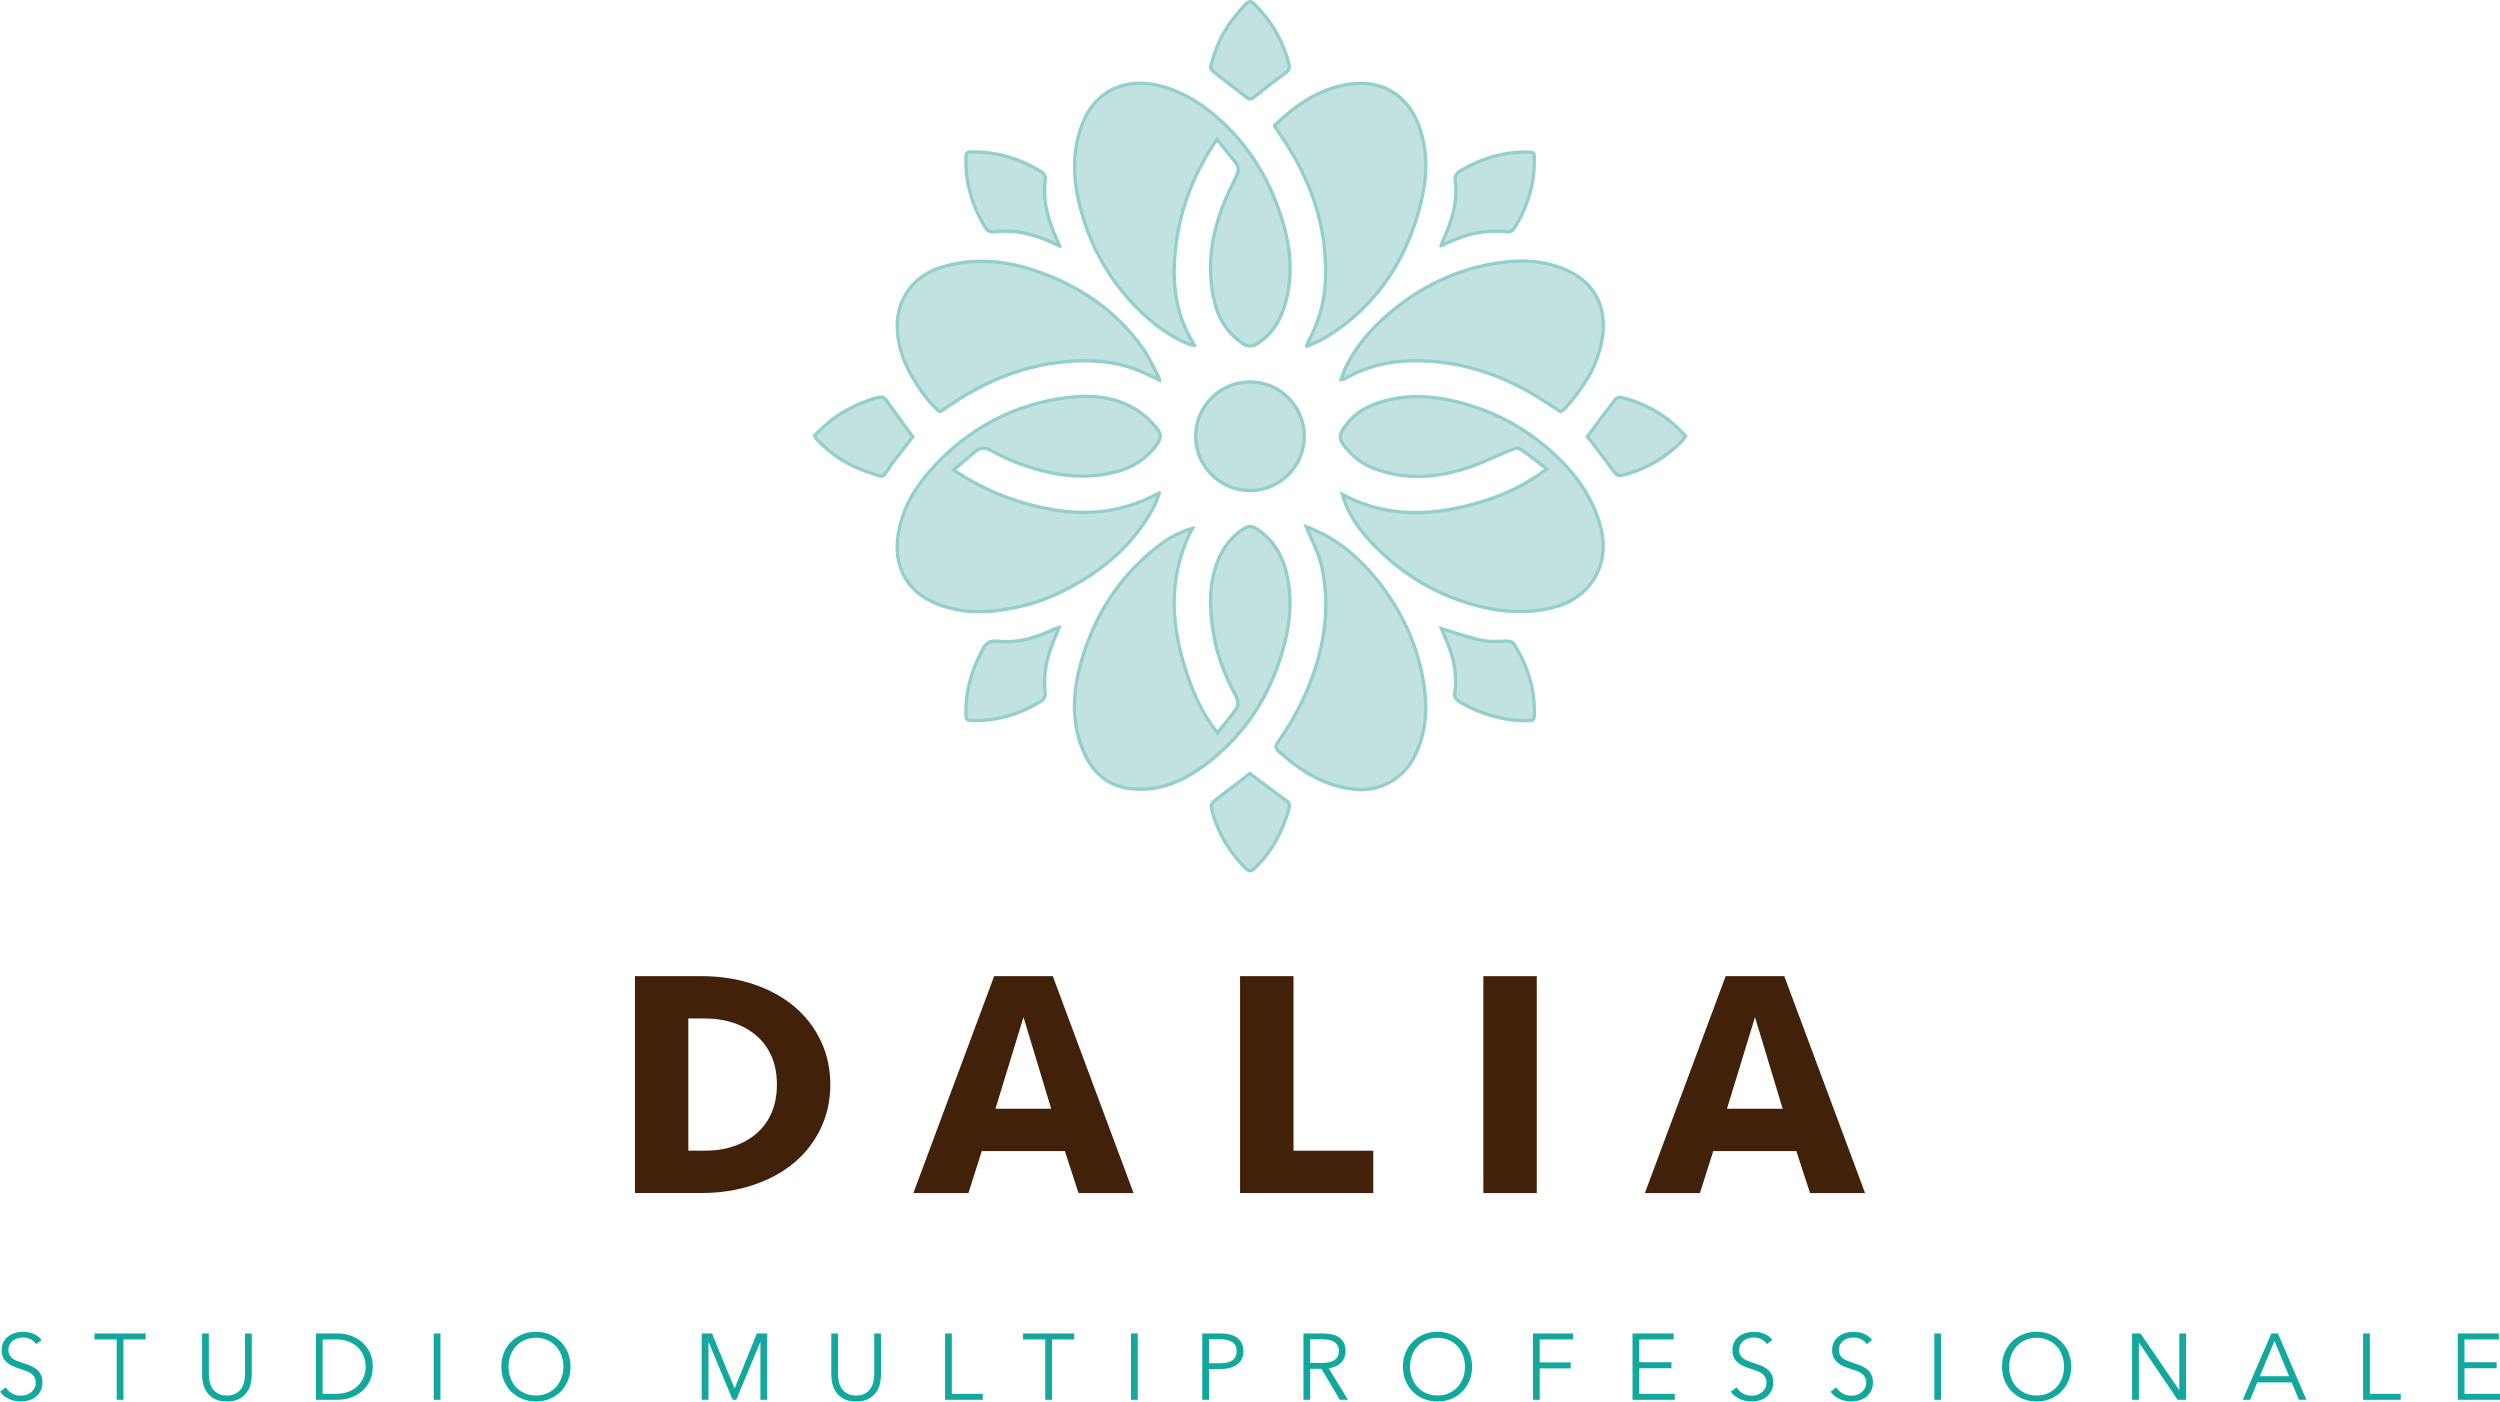<?xml version="1.0" encoding="utf-8"?>
<!-- Generator: Adobe Illustrator 23.1.1, SVG Export Plug-In . SVG Version: 6.00 Build 0)  -->
<svg version="1.1" id="Livello_1" xmlns="http://www.w3.org/2000/svg" xmlns:xlink="http://www.w3.org/1999/xlink" x="0px" y="0px"
	 viewBox="0 0 991.56 555.87" style="enable-background:new 0 0 991.56 555.87;" xml:space="preserve">
<style type="text/css">
	.st0{fill:#42210B;}
	.st1{fill:#C1E2DE;}
	.st2{fill:#93CFCC;}
	.st3{fill:#13A89D;}
</style>
<g>
	<g>
		<path class="st0" d="M251.83,387.16h26.23c7.58,0,14.53,1.08,20.86,3.23c6.33,2.15,11.73,5.12,16.21,8.91
			c4.48,3.79,7.96,8.33,10.46,13.62c2.49,5.3,3.74,11.05,3.74,17.25c0,6.2-1.25,11.95-3.74,17.25c-2.5,5.3-5.99,9.84-10.46,13.62
			c-4.48,3.79-9.88,6.76-16.21,8.91c-6.34,2.15-13.29,3.23-20.86,3.23h-26.23V387.16z M279.34,456.41c4.3,0,8.22-0.6,11.75-1.81
			s6.57-2.93,9.11-5.17c2.54-2.24,4.5-4.98,5.88-8.21c1.37-3.23,2.06-6.91,2.06-11.05c0-4.13-0.69-7.81-2.06-11.05
			c-1.38-3.23-3.34-5.96-5.88-8.2c-2.54-2.24-5.58-3.96-9.11-5.17c-3.53-1.2-7.45-1.81-11.75-1.81h-6.33v52.45H279.34z"/>
		<path class="st0" d="M422.34,456.53H389.4l-5.3,16.67h-21.83l32.04-86.03h23.25l32.04,86.03h-21.83L422.34,456.53z M394.83,439.74
			h22.09l-10.98-36.3L394.83,439.74z"/>
		<path class="st0" d="M513.03,387.16v69.24h31.65v16.79h-52.84v-86.03H513.03z"/>
		<path class="st0" d="M609.52,473.2h-21.19v-86.03h21.19V473.2z"/>
		<path class="st0" d="M712.47,456.53h-32.94l-5.3,16.67H652.4l32.04-86.03h23.25l32.04,86.03H717.9L712.47,456.53z M684.96,439.74
			h22.09l-10.98-36.3L684.96,439.74z"/>
	</g>
	<g>
		<g>
			<g>
				<path class="st1" d="M452.34,313.03c-1.19,0-2.4-0.06-3.6-0.18c-8.71-0.88-15.07-5.8-18.92-14.62
					c-4.64-10.65-4.89-22.21-0.8-36.38c4.76-16.47,13.37-30.36,25.61-41.3c5.02-4.49,10.71-8.89,18.28-10.96
					c-8.49,16.33-9.45,34.39-2.96,55.18c2.23,7.14,5.66,16.47,12.38,25.21l0.52,0.67l0.53-0.67c0.75-0.95,1.5-1.85,2.22-2.73
					c1.81-2.2,3.53-4.28,4.96-6.54c0.81-1.28,0.18-3.72-0.5-4.97c-4.45-8.19-7.28-15.93-8.63-23.68
					c-1.56-8.91-2.69-20.53,2.42-31.49c2.12-4.56,5.3-8.22,9.44-10.87c0.9-0.57,1.71-0.85,2.5-0.85c0.79,0,1.61,0.28,2.52,0.85
					c5.66,3.6,9.51,8.91,11.45,15.78c2.59,9.17,2.51,18.86-0.24,29.64c-5.17,20.27-15.84,36.54-31.73,48.36
					C469.17,309.9,460.84,313.03,452.34,313.03z"/>
				<path class="st2" d="M495.8,209.51c0.66,0,1.37,0.25,2.16,0.75c5.51,3.51,9.27,8.69,11.17,15.4c2.56,9.05,2.48,18.64-0.24,29.29
					c-5.13,20.11-15.72,36.26-31.48,47.99c-8.51,6.33-16.71,9.41-25.06,9.41c-1.17,0-2.35-0.06-3.53-0.18
					c-8.57-0.87-14.58-5.52-18.37-14.23c-4.57-10.5-4.82-21.92-0.77-35.93c4.72-16.35,13.27-30.14,25.42-40.99
					c4.63-4.14,9.83-8.2,16.55-10.38c-7.92,16.12-8.67,33.92-2.3,54.3c2.25,7.2,5.7,16.59,12.49,25.42l1.03,1.35l1.06-1.33
					c0.75-0.95,1.49-1.85,2.22-2.72c1.83-2.22,3.55-4.32,5.01-6.61c1.02-1.61,0.25-4.32-0.48-5.65c-4.42-8.12-7.22-15.8-8.56-23.48
					c-2.93-16.77-0.27-25.43,2.36-31.1c2.07-4.44,5.17-8.01,9.2-10.59C494.44,209.75,495.14,209.51,495.8,209.51 M495.8,208.18
					c-0.93,0-1.86,0.32-2.86,0.96c-4.34,2.78-7.55,6.55-9.69,11.15c-4.79,10.29-4.35,21.09-2.47,31.89
					c1.47,8.44,4.6,16.35,8.7,23.88c0.66,1.22,1.13,3.34,0.52,4.3c-1.97,3.11-4.49,5.88-7.14,9.22
					c-6.09-7.92-9.56-16.32-12.27-25.01c-5.94-19-6.37-37.77,3.61-55.99c-8.11,1.84-14.27,6.35-20.01,11.47
					c-12.68,11.32-21.11,25.35-25.81,41.61c-3.56,12.32-4.44,24.72,0.83,36.83c3.69,8.48,9.87,14.05,19.46,15.02
					c1.24,0.13,2.46,0.19,3.67,0.19c9.66,0,18.12-3.92,25.86-9.68c16.56-12.32,26.91-28.86,31.97-48.73
					c2.53-9.92,3.05-20,0.23-29.98c-1.91-6.77-5.67-12.31-11.73-16.16C497.67,208.5,496.73,208.18,495.8,208.18L495.8,208.18z"/>
			</g>
			<g>
				<path class="st1" d="M602.91,242.58c-5.18,0-10.48-0.69-16.2-2.12c-15.89-3.97-29.95-12.13-41.77-24.25
					c-6.48-6.64-10.48-13.07-12.51-20.11c9.03,4.86,18.54,7.22,29.03,7.22c7.93,0,16.36-1.36,25.77-4.16
					c9.74-2.9,17.89-6.9,25.64-12.6l0.71-0.53l-0.71-0.54c-0.96-0.73-1.88-1.44-2.78-2.14c-2.45-1.9-4.76-3.69-7.18-5.29
					c-0.27-0.18-0.6-0.26-1-0.26c-0.9,0-2.06,0.46-2.91,0.8c-2.16,0.87-4.29,1.8-6.35,2.7c-3.96,1.73-8.04,3.52-12.2,4.78
					c-6.32,1.92-12.42,2.89-18.13,2.89c-6.35,0-12.5-1.2-18.29-3.56c-4.36-1.78-8.02-4.74-11.19-9.07c-1.5-2.05-1.57-3.83-0.25-5.96
					c3.13-5.02,7.77-8.49,14.19-10.62c4.9-1.63,10.1-2.45,15.45-2.45c3.84,0,7.87,0.42,11.99,1.26
					c16.14,3.28,30.39,10.57,42.33,21.67c9.79,9.1,15.84,18.76,18.49,29.54c3.42,13.89-4,26.84-17.65,30.79
					C612.77,241.9,607.89,242.58,602.91,242.58z"/>
				<path class="st2" d="M562.23,157.96c3.79,0,7.78,0.42,11.85,1.25c16.02,3.26,30.16,10.49,42.01,21.51
					c9.69,9,15.68,18.56,18.3,29.21c1.62,6.57,0.81,13.18-2.28,18.61c-3.11,5.46-8.4,9.5-14.9,11.38
					c-4.57,1.32-9.38,1.99-14.31,1.99c-5.12,0-10.37-0.69-16.04-2.1c-15.77-3.94-29.72-12.04-41.46-24.07
					c-6.02-6.17-9.78-11.94-11.89-18.32c8.71,4.41,17.88,6.56,27.93,6.56c8,0,16.49-1.37,25.96-4.19
					c9.82-2.92,18.03-6.96,25.84-12.7l1.43-1.05l-1.41-1.07c-0.96-0.73-1.88-1.45-2.78-2.14c-2.45-1.9-4.77-3.7-7.22-5.31
					c-0.38-0.25-0.84-0.37-1.37-0.37c-1.03,0-2.26,0.49-3.19,0.87c-2.13,0.85-4.26,1.79-6.33,2.69c-3.94,1.72-8.01,3.5-12.12,4.75
					c-6.25,1.9-12.29,2.86-17.94,2.86c-6.26,0-12.33-1.18-18.04-3.51c-4.24-1.73-7.81-4.62-10.91-8.85
					c-1.35-1.84-1.41-3.3-0.22-5.22c3.04-4.88,7.57-8.26,13.84-10.35C551.82,158.77,556.95,157.96,562.23,157.96 M562.23,156.63
					c-5.26,0-10.49,0.77-15.66,2.48c-6.03,2-11.08,5.34-14.55,10.9c-1.54,2.47-1.33,4.52,0.27,6.7c3.01,4.11,6.71,7.35,11.48,9.3
					c6.14,2.51,12.34,3.61,18.54,3.61c6.11,0,12.24-1.07,18.32-2.91c6.36-1.93,12.37-5,18.56-7.48c0.8-0.32,1.91-0.77,2.7-0.77
					c0.25,0,0.47,0.05,0.63,0.15c3.28,2.17,6.34,4.67,9.93,7.4c-8.22,6.04-16.59,9.87-25.43,12.5c-8.58,2.55-17.12,4.14-25.58,4.14
					c-10.16,0-20.21-2.28-30.07-7.89c2.2,8.95,7.14,15.82,13.08,21.91c11.72,12.02,25.74,20.35,42.08,24.43
					c5.43,1.36,10.89,2.14,16.36,2.14c4.89,0,9.79-0.63,14.68-2.04c14.19-4.11,21.61-17.37,18.11-31.59
					c-2.98-12.09-9.84-21.64-18.69-29.87c-12.11-11.26-26.42-18.54-42.65-21.84C570.3,157.08,566.26,156.63,562.23,156.63
					L562.23,156.63z"/>
			</g>
			<g>
				<path class="st1" d="M495.82,137.23c-1.01,0-2.03-0.37-3.13-1.13c-5.57-3.87-9.24-9.3-10.91-16.13
					c-2.92-11.89-1.99-24.08,2.82-37.26c1.47-4.02,3.4-7.96,5.26-11.78l0.54-1.1c0.71-1.45,1.3-3.38-0.36-5.41
					c-1.46-1.78-2.91-3.58-4.52-5.58l-2.89-3.58l-0.5,0.75c-8.61,12.95-13.71,26.11-15.6,40.23c-2.23,16.65,0.09,29.62,7.31,40.76
					l-0.04,0.04c-0.22-0.05-0.44-0.1-0.66-0.15c-0.72-0.16-1.39-0.3-2.01-0.56c-7.32-3.04-13.98-7.82-20.97-15.05
					c-10.16-10.51-17.31-23.07-21.25-37.34c-3.83-13.89-3.59-25.23,0.75-35.68c4.03-9.69,12.23-15.25,22.49-15.25
					c2.02,0,4.1,0.22,6.2,0.65c8.18,1.67,15.94,5.71,23.72,12.35c13.14,11.2,22.31,25.99,27.26,43.94
					c2.98,10.8,3.1,21.12,0.38,30.66c-2.04,7.13-5.64,12.25-11.01,15.65C497.7,136.92,496.75,137.23,495.82,137.23z"/>
				<path class="st2" d="M452.16,33.69c1.97,0,4.01,0.21,6.06,0.63c8.06,1.65,15.73,5.64,23.43,12.21
					c13.04,11.12,22.14,25.79,27.05,43.61c2.94,10.68,3.07,20.88,0.38,30.3c-1.99,6.97-5.5,11.97-10.72,15.28
					c-0.91,0.57-1.74,0.85-2.54,0.85c-0.87,0-1.77-0.33-2.75-1.02c-5.43-3.78-9.01-9.07-10.65-15.74
					c-2.88-11.76-1.97-23.82,2.8-36.87c1.46-3.99,3.38-7.92,5.24-11.72l0.54-1.1c0.73-1.5,1.48-3.77-0.45-6.12
					c-1.47-1.79-2.92-3.6-4.54-5.61l-2.29-2.84l-1.14-1.41l-1,1.51c-8.67,13.04-13.8,26.29-15.71,40.51
					c-2.17,16.17-0.07,28.92,6.59,39.91c-0.38-0.09-0.75-0.2-1.08-0.34c-7.23-3.01-13.82-7.74-20.75-14.9
					c-10.08-10.43-17.18-22.9-21.09-37.06c-3.79-13.74-3.56-24.94,0.72-35.25C434.2,39.09,442.18,33.69,452.16,33.69 M452.16,32.36
					c-9.97,0-18.74,5.13-23.11,15.65c-4.97,11.97-4.11,24.03-0.78,36.11c3.95,14.33,11.06,26.92,21.41,37.63
					c6.14,6.35,12.95,11.78,21.19,15.2c0.99,0.41,2.08,0.56,3.13,0.83c0.23-0.23,0.46-0.46,0.69-0.69
					c-8.34-12.59-9.41-26.54-7.5-40.76c1.9-14.21,7.09-27.31,15.5-39.95c2.62,3.24,4.71,5.86,6.84,8.45
					c1.24,1.52,1.13,2.96,0.28,4.7c-2.07,4.25-4.21,8.51-5.83,12.95c-4.48,12.25-6,24.8-2.85,37.65
					c1.68,6.85,5.32,12.44,11.18,16.51c1.18,0.82,2.33,1.25,3.51,1.25c1.05,0,2.12-0.34,3.25-1.06c6-3.8,9.42-9.47,11.29-16.03
					c2.95-10.32,2.44-20.8-0.38-31.02c-4.79-17.4-13.6-32.45-27.47-44.27c-7.04-6-14.87-10.62-24.02-12.5
					C456.35,32.58,454.23,32.36,452.16,32.36L452.16,32.36z"/>
			</g>
			<g>
				<path class="st1" d="M388.34,242.6c-6.72,0-12.73-1.26-18.39-3.84c-10.78-4.92-15.75-14.86-13.64-27.26
					c1.55-9.12,5.97-17.57,13.5-25.81c14.56-15.93,32.51-25.34,53.37-27.99c2.65-0.34,5.19-0.51,7.57-0.51
					c8.11,0,14.91,1.92,20.79,5.87c2.43,1.63,4.86,3.88,7.03,6.51c2.22,2.7,2.18,4.29-0.21,7.38c-3.92,5.08-9,8.39-15.54,10.14
					c-4.35,1.16-8.88,1.75-13.47,1.75c-7.81,0-16.14-1.69-25.48-5.15c-3.43-1.27-6.96-2.91-10.8-5.02c-1.1-0.61-2.09-0.9-3.03-0.9
					c-1.17,0-2.27,0.46-3.36,1.41c-1.69,1.46-3.39,2.91-5.23,4.48l-3.24,2.77l0.74,0.48c12.38,8.08,25.46,13.13,39.98,15.43
					c3.69,0.58,7.35,0.88,10.89,0.88c10.51,0,20.6-2.62,29.99-7.78l0,0c-0.19,0.52-0.37,1.04-0.56,1.56
					c-0.47,1.37-0.97,2.78-1.64,4.04c-6.72,12.58-16.73,22.55-30.63,30.48c-7.45,4.25-14.44,7.12-21.36,8.77
					C399.14,241.85,393.47,242.6,388.34,242.6z"/>
				<path class="st2" d="M430.75,157.86c7.97,0,14.65,1.88,20.42,5.75c2.38,1.6,4.76,3.8,6.88,6.38c2.01,2.43,1.96,3.72-0.22,6.55
					c-3.82,4.96-8.79,8.2-15.19,9.91c-4.3,1.15-8.77,1.73-13.29,1.73c-7.73,0-15.99-1.67-25.25-5.11c-3.4-1.26-6.9-2.89-10.71-4.98
					c-1.2-0.66-2.3-0.98-3.34-0.98c-1.33,0-2.58,0.51-3.8,1.57c-1.69,1.46-3.4,2.92-5.23,4.48l-2.57,2.19l-1.35,1.15l1.48,0.97
					c12.46,8.13,25.62,13.21,40.24,15.53c3.72,0.59,7.42,0.89,11,0.89c10.06,0,19.74-2.37,28.8-7.06c-0.48,1.39-0.94,2.71-1.58,3.91
					c-6.66,12.47-16.59,22.35-30.37,30.21c-7.4,4.22-14.33,7.07-21.19,8.7c-6.46,1.54-12.07,2.28-17.15,2.28
					c-6.62,0-12.54-1.24-18.11-3.78c-10.48-4.79-15.32-14.46-13.26-26.55c1.53-9,5.89-17.33,13.34-25.48
					c14.45-15.81,32.26-25.15,52.96-27.78C425.89,158.02,428.41,157.86,430.75,157.86 M430.75,156.53c-2.53,0-5.09,0.19-7.65,0.51
					c-21.34,2.71-39.29,12.35-53.77,28.2c-6.81,7.45-11.94,15.97-13.67,26.15c-2.05,12.07,2.4,22.67,14.02,27.98
					c6.14,2.8,12.38,3.9,18.66,3.9c5.8,0,11.63-0.93,17.46-2.32c7.61-1.81,14.76-4.97,21.54-8.83
					c13.05-7.44,23.73-17.35,30.88-30.74c1.02-1.91,1.6-4.06,2.38-6.09c-0.22-0.22-0.44-0.44-0.67-0.65
					c-9.6,5.37-19.63,7.94-30.1,7.94c-3.54,0-7.14-0.29-10.79-0.87c-14.15-2.24-27.17-7.14-39.72-15.33
					c2.87-2.46,5.34-4.56,7.8-6.68c0.97-0.84,1.92-1.25,2.93-1.25c0.84,0,1.72,0.28,2.71,0.82c3.5,1.92,7.15,3.67,10.89,5.06
					c8.44,3.13,16.98,5.19,25.71,5.19c4.49,0,9.04-0.55,13.64-1.77c6.45-1.72,11.8-5.07,15.9-10.38c2.44-3.16,2.72-5.14,0.19-8.21
					c-2.06-2.5-4.49-4.84-7.17-6.64C445.38,158.12,438.17,156.53,430.75,156.53L430.75,156.53z"/>
			</g>
			<g>
				<path class="st1" d="M518.2,137.28c0.05-0.13,0.09-0.25,0.14-0.38c0.2-0.55,0.38-1.06,0.64-1.54c4.1-7.62,6.29-15.34,6.69-23.59
					c1.03-20.94-5.21-40.61-19.08-60.12c-0.37-0.52-0.72-1.07-1.06-1.61c0,0,0.03-0.18,0.04-0.3c10.22-9.97,19.97-15.21,30.67-16.47
					c1.19-0.14,2.38-0.21,3.53-0.21c10.81,0,19.25,6.3,23.17,17.28c3.13,8.78,3.41,18.32,0.84,29.19
					c-5.66,23.94-18.32,42.13-37.64,54.07c-1.75,1.08-3.7,1.93-5.59,2.75c-0.76,0.33-1.52,0.66-2.28,1.01L518.2,137.28z"/>
				<path class="st2" d="M539.77,32.4v1.33c10.51,0,18.73,6.14,22.55,16.84c3.09,8.65,3.36,18.08,0.82,28.81
					c-5.62,23.76-18.18,41.81-37.34,53.66c-1.7,1.05-3.55,1.86-5.51,2.71c-0.32,0.14-0.64,0.28-0.96,0.42
					c0.07-0.17,0.15-0.33,0.23-0.48c4.15-7.71,6.36-15.52,6.77-23.87c1.04-21.1-5.24-40.9-19.2-60.54c-0.3-0.42-0.58-0.86-0.86-1.29
					c10.02-9.71,19.58-14.81,30.04-16.05c1.17-0.14,2.33-0.21,3.46-0.21L539.77,32.4 M539.77,32.4c-1.17,0-2.38,0.07-3.61,0.22
					c-12.66,1.5-22.59,8.35-31.23,16.82c-0.05,0.56-0.12,0.72-0.06,0.8c0.38,0.61,0.77,1.21,1.18,1.8
					c12.7,17.87,20.05,37.42,18.96,59.7c-0.41,8.33-2.69,16.02-6.61,23.31c-0.4,0.75-0.64,1.59-0.96,2.39
					c0.23,0.24,0.47,0.48,0.7,0.73c2.8-1.32,5.75-2.38,8.36-4c20.49-12.67,32.48-31.43,37.93-54.48c2.31-9.79,2.63-19.77-0.86-29.56
					C559.58,38.94,551.01,32.4,539.77,32.4L539.77,32.4z"/>
			</g>
			<g>
				<path class="st1" d="M539.86,313.19c-0.62,0-1.24-0.03-1.85-0.08c-8.77-0.73-17.12-4.21-25.53-10.66c-1-0.76-1.97-1.6-2.92-2.4
					c-0.7-0.6-1.4-1.19-2.12-1.77c-1.59-1.28-1.71-2.3-0.49-4.04c5.33-7.61,9.41-15.08,12.46-22.83
					c6.62-16.79,8.13-32.36,4.64-47.59c-0.72-3.12-2.07-6.11-3.38-9c-0.58-1.29-1.19-2.62-1.72-3.93c-0.22-0.53-0.45-1.06-0.78-1.81
					l-0.05-0.11c0.12,0.04,0.24,0.08,0.35,0.12c0.94,0.33,1.61,0.57,2.27,0.85c9.3,3.94,17.43,10.27,24.86,19.36
					c10.87,13.31,17.41,28.17,19.43,44.19c1.3,10.3-0.13,19.21-4.37,27.24C556.67,308.3,548.5,313.19,539.86,313.19z"/>
				<path class="st2" d="M519.33,210.1c0.42,0.15,0.78,0.29,1.14,0.45c9.2,3.89,17.25,10.17,24.61,19.17
					c10.79,13.21,17.28,27.96,19.29,43.85c1.28,10.16-0.12,18.94-4.3,26.85c-3.88,7.35-11.81,12.1-20.21,12.1
					c-0.6,0-1.2-0.02-1.8-0.07c-8.64-0.71-16.87-4.16-25.18-10.53c-0.98-0.75-1.95-1.58-2.89-2.38c-0.69-0.59-1.41-1.2-2.14-1.78
					c-1.23-0.99-1.46-1.58-0.37-3.14c5.36-7.66,9.46-15.17,12.54-22.97c6.67-16.92,8.19-32.61,4.66-47.98
					c-0.73-3.18-2.1-6.21-3.42-9.13c-0.58-1.28-1.18-2.61-1.71-3.91C519.48,210.46,519.41,210.28,519.33,210.1 M516.88,207.81
					c0.74,1.69,1.11,2.5,1.44,3.32c1.73,4.27,4.05,8.4,5.07,12.84c3.71,16.18,1.43,31.9-4.61,47.2c-3.19,8.08-7.42,15.6-12.39,22.69
					c-1.45,2.08-1.2,3.47,0.62,4.94c1.7,1.37,3.32,2.85,5.05,4.18c7.67,5.88,16.08,9.99,25.87,10.8c0.64,0.05,1.27,0.08,1.91,0.08
					c8.83,0,17.28-5.02,21.39-12.81c4.61-8.73,5.65-18.05,4.44-27.64c-2.11-16.75-8.97-31.55-19.58-44.53
					c-6.84-8.36-15.01-15.27-25.12-19.55C519.94,208.88,518.84,208.53,516.88,207.81L516.88,207.81z"/>
			</g>
			<g>
				<path class="st1" d="M372.55,163.19c-3.88-3.39-7.29-7.76-10.73-13.7c-4.03-6.96-5.97-13.65-5.95-20.44
					c0.04-10.88,6.66-19.67,17.28-22.96c5.28-1.64,10.76-2.47,16.28-2.47c7.11,0,14.32,1.31,22.02,4
					c17.86,6.24,31.91,16.47,41.75,30.41c1.84,2.61,3.33,5.56,4.77,8.42c0.55,1.1,1.11,2.2,1.68,3.28c0.11,0.22,0.14,0.58,0.16,1.04
					c-0.67-0.33-1.33-0.65-1.97-0.96c-2.03-1-3.94-1.94-5.91-2.74c-6.54-2.68-13.61-3.99-21.6-3.99c-2.83,0-5.73,0.16-8.86,0.49
					c-16.13,1.69-31.28,7.66-46.31,18.25c-0.67,0.48-1.41,0.89-2.11,1.29c-0.03,0.01-0.17,0.03-0.29,0.05
					C372.7,163.17,372.63,163.18,372.55,163.19z"/>
				<path class="st2" d="M389.42,104.29c7.04,0,14.17,1.3,21.8,3.97c17.73,6.2,31.66,16.35,41.42,30.16c1.82,2.57,3.3,5.5,4.73,8.34
					c0.46,0.91,0.93,1.85,1.42,2.78c-0.22-0.11-0.44-0.22-0.66-0.32c-2.04-1-3.96-1.95-5.95-2.76c-6.62-2.72-13.77-4.04-21.86-4.04
					c-2.85,0-5.77,0.16-8.93,0.49c-16.25,1.7-31.5,7.71-46.62,18.36c-0.62,0.44-1.3,0.83-1.97,1.21c-0.01,0-0.03,0-0.05,0.01
					c-3.73-3.32-7.03-7.57-10.37-13.33c-3.97-6.86-5.88-13.43-5.86-20.1c0.04-10.57,6.48-19.13,16.81-22.33
					C378.56,105.11,383.97,104.29,389.42,104.29 M389.42,102.96c-5.45,0-10.94,0.78-16.47,2.49c-10.71,3.32-17.7,12.4-17.74,23.6
					c-0.03,7.53,2.34,14.38,6.04,20.77c3.04,5.26,6.59,10.18,11.11,14.08c0.55-0.11,0.82-0.1,1.02-0.21
					c0.74-0.42,1.47-0.84,2.17-1.33c13.86-9.77,28.98-16.35,46-18.13c2.95-0.31,5.88-0.48,8.79-0.48c7.27,0,14.42,1.09,21.35,3.94
					c2.88,1.18,5.64,2.65,8.88,4.19c-0.14-1.13-0.04-1.89-0.33-2.44c-2.1-3.96-3.93-8.13-6.5-11.77
					c-10.54-14.92-25.02-24.69-42.07-30.65C404.33,104.44,396.92,102.96,389.42,102.96L389.42,102.96z"/>
			</g>
			<g>
				<path class="st1" d="M616.45,161.67c-1.98-1.29-4.04-2.62-6.09-3.9c-15.89-9.89-31.95-14.7-49.11-14.7c-0.32,0-0.64,0-0.96,0.01
					c-9.69,0.1-18.71,2.47-26.81,7.04c-0.37,0.21-0.82,0.41-1.58,0.44c0.15-0.41,0.29-0.83,0.43-1.25c0.51-1.48,1.04-3.02,1.76-4.4
					c3.28-6.34,7.85-12.29,13.59-17.66c12.95-12.12,27.94-19.75,44.57-22.67c4.02-0.71,7.69-1.05,11.23-1.05
					c6.54,0,12.35,1.18,17.77,3.6c11.77,5.26,16.68,15.59,13.84,29.09c-1.8,8.57-6.32,16.7-14.21,25.59
					c-0.27,0.3-0.6,0.59-0.98,0.86c-0.23,0.16-0.49,0.29-0.82,0.46c-0.07,0.04-0.14,0.07-0.21,0.11
					C618.07,162.72,617.26,162.2,616.45,161.67z"/>
				<path class="st2" d="M603.5,104.2L603.5,104.2c6.44,0,12.16,1.16,17.5,3.54c11.45,5.12,16.23,15.18,13.46,28.35
					c-1.78,8.45-6.25,16.49-14.06,25.29c-0.23,0.26-0.52,0.52-0.86,0.75c-0.16,0.11-0.37,0.22-0.62,0.35
					c-0.7-0.45-1.4-0.91-2.11-1.37c-1.98-1.29-4.04-2.62-6.09-3.9c-16-9.96-32.18-14.8-49.46-14.8c-0.32,0-0.64,0-0.96,0.01
					c-9.81,0.11-18.93,2.5-27.13,7.13c-0.08,0.04-0.16,0.08-0.24,0.12c0.02-0.05,0.03-0.09,0.05-0.14c0.53-1.53,1.03-2.97,1.72-4.31
					c3.24-6.28,7.77-12.16,13.46-17.48c12.85-12.03,27.73-19.6,44.23-22.5C596.36,104.54,599.99,104.2,603.5,104.2 M603.5,102.87
					c-3.77,0-7.56,0.39-11.34,1.06c-17.24,3.03-32.16,10.9-44.91,22.84c-5.54,5.18-10.24,11.08-13.73,17.84
					c-1.07,2.08-1.7,4.38-2.54,6.58c0.27,0.03,0.51,0.04,0.73,0.04c0.95,0,1.56-0.21,2.11-0.53c8.22-4.64,17.07-6.86,26.49-6.96
					c0.32,0,0.64-0.01,0.96-0.01c17.69,0,33.81,5.3,48.76,14.6c2.98,1.86,5.91,3.79,8.83,5.67c0.61-0.32,1.06-0.52,1.45-0.79
					c0.4-0.28,0.78-0.6,1.1-0.96c6.71-7.56,12.25-15.88,14.36-25.89c2.67-12.65-1.14-23.99-14.22-29.84
					C615.69,103.91,609.63,102.87,603.5,102.87L603.5,102.87z"/>
			</g>
			<g>
				<path class="st1" d="M419.37,97.14c-1.1-0.52-2.2-1.04-3.32-1.52c-6.2-2.67-11.91-3.96-17.48-3.96c-1.38,0-2.78,0.08-4.15,0.24
					c-0.24,0.03-0.46,0.04-0.68,0.04c-1.4,0-2.32-0.58-3.16-2c-5.14-8.69-7.59-17.41-7.48-26.66c0.03-2.86,0.19-3.03,2.77-3.03
					l0.12,0c9.65,0.04,18.82,2.74,27.25,8.02c0.72,0.45,1.49,1.83,1.39,2.5c-1.44,9.71,1.72,18.26,5.35,26.04
					c0.11,0.24,0.2,0.5,0.29,0.75C419.97,97.42,419.67,97.28,419.37,97.14z"/>
				<path class="st2" d="M385.87,60.91l0.12,0c9.53,0.04,18.58,2.71,26.9,7.92c0.56,0.35,1.13,1.48,1.09,1.84
					c-1.41,9.52,1.5,17.9,5,25.55c-0.87-0.41-1.77-0.82-2.67-1.21c-6.28-2.7-12.08-4.02-17.75-4.02c-1.41,0-2.83,0.08-4.23,0.25
					c-0.21,0.02-0.41,0.04-0.6,0.04c-1.15,0-1.87-0.47-2.59-1.68c-5.08-8.58-7.49-17.19-7.39-26.32c0.02-1.56,0.15-2.03,0.26-2.15
					C384.08,61.07,384.39,60.91,385.87,60.91 M385.87,59.59c-2.98,0-3.4,0.51-3.43,3.69c-0.11,9.73,2.65,18.68,7.58,27.01
					c0.9,1.52,2.01,2.33,3.73,2.33c0.24,0,0.49-0.02,0.75-0.05c1.37-0.16,2.73-0.24,4.07-0.24c5.96,0,11.67,1.52,17.22,3.91
					c1.62,0.7,3.21,1.48,4.82,2.22c0.16-0.19,0.32-0.39,0.48-0.58c-0.16-0.45-0.3-0.91-0.5-1.34c-3.79-8.13-6.66-16.43-5.29-25.66
					c0.14-0.97-0.79-2.6-1.69-3.16c-8.42-5.27-17.63-8.08-27.6-8.12C385.95,59.59,385.91,59.59,385.87,59.59L385.87,59.59z"/>
			</g>
			<g>
				<path class="st1" d="M571.65,97.26c0.16-0.56,0.33-1.14,0.57-1.65c4.44-9.41,5.95-17.04,4.9-24.72
					c-0.11-0.78,0.78-2.34,1.61-2.84c8.61-5.2,17.17-7.72,26.17-7.72c0.27,0,0.54,0,0.82,0.01c2.81,0.05,2.81,0.05,2.84,3.01
					c0.07,9.46-2.56,18.53-7.81,26.96c-0.73,1.17-1.45,1.65-2.5,1.65c-0.14,0-0.28-0.01-0.43-0.03c-1.49-0.17-3-0.25-4.49-0.25
					c-7.05,0-13.99,1.85-21.22,5.64c-0.12,0.07-0.31,0.1-0.51,0.13C571.62,97.38,571.64,97.32,571.65,97.26z"/>
				<path class="st2" d="M604.9,60.99c0.27,0,0.53,0,0.8,0.01c0.48,0.01,1.77,0.03,2,0.17c0.17,0.26,0.18,1.6,0.18,2.18
					c0.07,9.33-2.53,18.28-7.71,26.6c-0.69,1.11-1.25,1.34-1.94,1.34c-0.11,0-0.23-0.01-0.35-0.02c-1.52-0.17-3.05-0.26-4.56-0.26
					c-6.88,0-13.65,1.73-20.66,5.27c0.05-0.13,0.11-0.26,0.16-0.39c4.5-9.53,6.03-17.27,4.96-25.09c-0.06-0.44,0.62-1.77,1.29-2.18
					C587.58,63.49,596.03,60.99,604.9,60.99 M604.9,59.67c-9.57,0-18.36,2.9-26.51,7.82c-1.02,0.61-2.07,2.41-1.92,3.5
					c1.19,8.71-1.2,16.63-4.84,24.34c-0.38,0.82-0.58,1.72-0.85,2.53c0.37,0.19,0.49,0.29,0.58,0.29c0.01,0,0.01,0,0.02,0
					c0.35-0.06,0.73-0.09,1.04-0.25c6.63-3.48,13.55-5.56,20.91-5.56c1.45,0,2.92,0.08,4.41,0.25c0.17,0.02,0.34,0.03,0.5,0.03
					c1.38,0,2.28-0.71,3.06-1.96c5.21-8.37,7.98-17.43,7.91-27.31c-0.02-3.34-0.24-3.61-3.49-3.67
					C605.45,59.67,605.18,59.67,604.9,59.67L604.9,59.67z"/>
			</g>
			<g>
				<path class="st1" d="M386.49,285.82c-0.5,0-1-0.01-1.5-0.02c-1.55-0.04-1.81-0.64-1.87-2.51c-0.23-7.69,1.53-15.29,5.36-23.24
					c0.17-0.35,0.36-0.68,0.55-1.02c0.23-0.41,0.46-0.82,0.66-1.24c1.16-2.53,2.56-3.51,4.97-3.51c0.36,0,0.74,0.02,1.15,0.07
					c1.11,0.13,2.24,0.19,3.37,0.19c5.54,0,11.4-1.51,18.45-4.76c0.88-0.41,1.71-0.75,2.5-1.06c0,0,0,0,0.01,0
					c-0.13,0.31-0.25,0.62-0.38,0.94c-0.45,1.11-0.89,2.22-1.37,3.31c-3.46,7.91-4.71,15.21-3.81,22.33
					c0.09,0.73-0.64,2.13-1.34,2.58C404.99,283.15,395.99,285.81,386.49,285.82z"/>
				<path class="st2" d="M418.94,249.92c-0.37,0.93-0.76,1.88-1.16,2.79c-3.51,8.03-4.77,15.44-3.86,22.67
					c0.06,0.45-0.52,1.6-1.04,1.94c-8.15,5.19-17.03,7.83-26.4,7.83c-0.49,0-0.99-0.01-1.48-0.02c-0.99-0.03-1.17-0.09-1.23-1.87
					c-0.22-7.58,1.51-15.08,5.3-22.93c0.15-0.32,0.34-0.64,0.53-0.97c0.23-0.41,0.47-0.83,0.69-1.29c1.05-2.28,2.23-3.13,4.37-3.13
					c0.33,0,0.69,0.02,1.08,0.07c1.13,0.13,2.29,0.19,3.44,0.19c5.64,0,11.59-1.53,18.72-4.82
					C418.26,250.22,418.61,250.07,418.94,249.92 M420.1,248.04c-0.03,0-0.05,0-0.08,0.01c-0.9,0.34-1.8,0.72-2.67,1.12
					c-5.82,2.68-11.84,4.69-18.17,4.69c-1.09,0-2.19-0.06-3.29-0.19c-0.43-0.05-0.84-0.07-1.23-0.07c-2.82,0-4.39,1.32-5.57,3.9
					c-0.35,0.77-0.84,1.48-1.2,2.24c-3.59,7.44-5.67,15.22-5.43,23.54c0.05,1.73,0.26,3.09,2.51,3.16c0.51,0.01,1.02,0.02,1.52,0.02
					c9.8,0,18.83-2.76,27.11-8.04c0.9-0.57,1.77-2.21,1.64-3.22c-0.98-7.74,0.69-14.96,3.76-21.98c0.7-1.61,1.33-3.25,2-4.9
					C420.53,248.2,420.27,248.04,420.1,248.04L420.1,248.04z"/>
			</g>
			<g>
				<path class="st1" d="M605.51,285.82c-9.02,0-17.85-2.42-26.22-7.21c-1.94-1.11-2.56-2.19-2.29-3.99
					c1.36-8.96-1.59-16.98-4.31-22.96c-0.35-0.76-0.66-1.54-0.99-2.34c1.31,0.4,2.6,0.81,3.86,1.21c4,1.27,7.77,2.46,11.66,3.35
					c1.58,0.36,3.36,0.53,5.58,0.53c1.23,0,2.47-0.05,3.66-0.1l0.7-0.03c0.17-0.01,0.33-0.01,0.49-0.01c1.41,0,2.33,0.26,3.17,1.64
					c5.45,9.04,7.98,17.95,7.74,27.24c-0.07,2.54-0.2,2.66-2.83,2.67L605.51,285.82z"/>
				<path class="st2" d="M572.85,250.37c0.85,0.27,1.69,0.53,2.52,0.79c4.01,1.27,7.79,2.47,11.71,3.36
					c1.63,0.37,3.45,0.54,5.73,0.54c1.24,0,2.48-0.05,3.69-0.1l0.71-0.03c0.16-0.01,0.31-0.01,0.46-0.01c1.4,0,1.98,0.29,2.6,1.32
					c5.38,8.93,7.88,17.72,7.64,26.88c-0.04,1.51-0.2,1.77-0.25,1.82c-0.08,0.08-0.44,0.2-1.93,0.21l-0.21,0
					c-8.91,0-17.62-2.4-25.89-7.12c-1.7-0.97-2.19-1.8-1.96-3.31c1.39-9.13-1.6-17.27-4.36-23.34
					C573.14,251.06,572.99,250.72,572.85,250.37 M570.55,248.28c0.54,1.29,1,2.49,1.53,3.66c3.27,7.18,5.48,14.58,4.26,22.59
					c-0.36,2.34,0.76,3.6,2.62,4.67c8.24,4.7,17.04,7.29,26.55,7.29c0.07,0,0.14,0,0.21,0c2.97-0.01,3.42-0.41,3.49-3.32
					c0.26-10.01-2.71-19.1-7.83-27.6c-0.96-1.59-2.11-1.96-3.73-1.96c-0.17,0-0.34,0-0.51,0.01c-1.43,0.05-2.89,0.12-4.34,0.12
					c-1.85,0-3.68-0.11-5.43-0.51C581.85,251.98,576.48,250.07,570.55,248.28L570.55,248.28z"/>
			</g>
			<g>
				<path class="st1" d="M642.43,188.61c-1.17,0-1.7-0.67-3.55-3.25c-2.16-2.99-4.43-5.92-6.64-8.75c-0.89-1.14-1.78-2.29-2.67-3.45
					c0.85-1.14,1.69-2.27,2.53-3.4c2.91-3.91,5.65-7.61,8.52-11.28c0.37-0.47,1.31-0.93,1.9-0.93c0.06,0,0.12,0.01,0.16,0.02
					c10.52,2.52,18.98,7.56,25.85,15.41c-0.17,0.23-0.34,0.46-0.5,0.69c-0.53,0.73-1.03,1.42-1.61,1.99
					c-5.89,5.76-12.79,9.85-20.52,12.17C644.17,188.35,643.17,188.61,642.43,188.61z"/>
				<path class="st2" d="M642.52,156.89l0,1.33c10.2,2.44,18.44,7.29,25.15,14.81c-0.06,0.09-0.13,0.18-0.19,0.26
					c-0.51,0.71-1,1.38-1.54,1.9c-5.81,5.68-12.62,9.72-20.25,12.01c-1.37,0.41-2.56,0.75-3.27,0.75c-0.8,0-1.22-0.49-3.02-2.97
					l-0.04-0.05c-2.13-2.95-4.41-5.89-6.62-8.73c-0.78-1.01-1.57-2.02-2.36-3.04c0.75-1.01,1.5-2.01,2.23-3
					c2.9-3.91,5.65-7.6,8.5-11.26c0.24-0.3,0.99-0.67,1.37-0.67L642.52,156.89 M642.52,156.89c-0.81,0-1.94,0.57-2.42,1.18
					c-3.8,4.87-7.45,9.86-11.36,15.09c3.25,4.24,6.52,8.31,9.56,12.53c1.85,2.57,2.57,3.57,4.13,3.57c0.85,0,1.96-0.3,3.65-0.8
					c7.94-2.38,14.87-6.54,20.8-12.33c0.92-0.9,1.61-2.03,2.51-3.18c-7.23-8.44-16.12-13.54-26.55-16.03
					C642.74,156.9,642.63,156.89,642.52,156.89L642.52,156.89z"/>
			</g>
			<g>
				<path class="st1" d="M495.85,345.37c-0.55,0-1.16-0.36-1.98-1.17c-5.69-5.63-9.8-12.24-12.22-19.65
					c-1.84-5.66-1.84-5.66,2.76-9.06l0.25-0.18c2.62-1.94,5.14-3.92,7.8-6.01c1.06-0.83,2.13-1.67,3.21-2.52l3.86,2.89
					c3.72,2.78,7.23,5.41,10.83,8.04c1.04,0.76,1.31,1.52,0.97,2.74c-2.79,9.96-7.3,17.81-13.79,24.01
					C496.9,345.07,496.34,345.37,495.85,345.37z"/>
				<path class="st2" d="M495.69,307.62c1.14,0.85,2.27,1.7,3.39,2.53c3.74,2.8,7.27,5.44,10.9,8.09c0.81,0.59,0.98,1.08,0.72,2.02
					c-2.75,9.84-7.2,17.59-13.61,23.71c-0.35,0.33-0.85,0.73-1.24,0.73c-0.35,0-0.85-0.32-1.51-0.98
					c-5.62-5.55-9.67-12.08-12.05-19.38c-0.86-2.65-1.34-4.19-1.08-5.03c0.26-0.82,1.45-1.7,3.6-3.29l0.25-0.18
					c2.64-1.95,5.16-3.93,7.83-6.03C493.81,309.09,494.74,308.36,495.69,307.62 M495.67,305.95c-3.92,3.05-7.6,6.02-11.4,8.83
					c-5.13,3.79-5.27,3.76-3.25,9.98c2.49,7.63,6.66,14.26,12.38,19.91c0.85,0.84,1.62,1.36,2.44,1.36c0.66,0,1.36-0.33,2.16-1.1
					c7.06-6.74,11.37-15.02,13.97-24.31c0.4-1.44,0.07-2.52-1.21-3.45C505.77,313.53,500.85,309.81,495.67,305.95L495.67,305.95z"/>
			</g>
			<g>
				<path class="st1" d="M349.65,188.88c-0.49,0-1.15-0.23-2.08-0.55c-0.53-0.18-1.14-0.39-1.85-0.61
					c-8.64-2.62-16.03-7.22-21.97-13.67c-0.14-0.16-0.27-0.39-0.48-0.76c-0.08-0.14-0.16-0.29-0.26-0.47
					c0.65-0.6,1.29-1.22,1.93-1.84c1.67-1.62,3.4-3.29,5.27-4.68c5.2-3.87,11.15-6.75,17.69-8.55c0.62-0.17,1.1-0.25,1.5-0.25
					c0.82,0,1.42,0.34,1.96,1.1c2.53,3.53,5.07,7,7.76,10.68l2.91,3.97c0,0-5.53,7.13-7.45,9.62l-0.32,0.42
					c-0.42,0.54-0.86,1.09-1.22,1.7C351.1,188.15,350.47,188.88,349.65,188.88z"/>
				<path class="st2" d="M349.41,158.16L349.41,158.16c0.5,0,0.94,0.14,1.42,0.82c2.52,3.53,5.06,6.99,7.74,10.66
					c0.86,1.18,1.74,2.38,2.63,3.59l-1.41,1.83c-1.91,2.46-3.82,4.93-5.73,7.4l-0.32,0.41c-0.43,0.55-0.88,1.12-1.27,1.76
					c-1.45,2.38-2.28,3.58-2.82,3.58c-0.37,0-1.03-0.23-1.86-0.51c-0.54-0.18-1.14-0.39-1.88-0.62
					c-8.52-2.58-15.81-7.12-21.67-13.49c-0.09-0.1-0.21-0.32-0.39-0.63c0-0.01-0.01-0.01-0.01-0.02c0.53-0.5,1.05-1,1.56-1.49
					c1.66-1.6,3.37-3.25,5.21-4.62c5.13-3.82,11.01-6.66,17.47-8.44C348.64,158.23,349.06,158.16,349.41,158.16 M349.41,156.83
					c-0.53,0-1.09,0.11-1.68,0.27c-6.5,1.8-12.52,4.65-17.91,8.66c-2.76,2.05-5.14,4.63-7.64,6.92c0.6,1,0.78,1.46,1.09,1.81
					c6.14,6.67,13.65,11.25,22.26,13.86c2.06,0.63,3.22,1.18,4.12,1.18c1.22,0,2-1.01,3.95-4.22c0.44-0.72,0.99-1.38,1.51-2.05
					c2.59-3.35,5.18-6.69,7.76-10.02c-3.84-5.27-7.44-10.13-10.95-15.05C351.18,157.18,350.34,156.83,349.41,156.83L349.41,156.83z"
					/>
			</g>
			<g>
				<path class="st1" d="M495.85,39.24c-0.45,0-0.94-0.23-1.59-0.73c-1.9-1.49-3.8-2.96-5.71-4.43c-2.38-1.84-4.84-3.73-7.23-5.64
					c-0.44-0.35-0.78-0.92-1.06-1.38c-0.06-0.09-0.11-0.18-0.16-0.27c1.79-7.37,4.47-13.29,8.41-18.59
					c1.09-1.47,2.34-2.88,3.55-4.25c0.62-0.7,1.24-1.41,1.85-2.12c0.66-0.79,1.26-1.17,1.82-1.17c0.53,0,1.11,0.32,1.78,0.99
					c6.82,6.75,11.43,14.74,13.68,23.73c0.39,1.57,0.09,2.46-1.17,3.38c-4.2,3.09-8.48,6.39-12.73,9.83
					C496.75,39.03,496.28,39.24,495.85,39.24z"/>
				<path class="st2" d="M495.73,1.33c0.33,0,0.8,0.28,1.32,0.8c6.74,6.66,11.28,14.54,13.51,23.42c0.33,1.3,0.11,1.93-0.92,2.69
					c-4.2,3.09-8.5,6.4-12.76,9.84c-0.41,0.33-0.76,0.5-1.02,0.5c-0.29,0-0.67-0.19-1.18-0.59c-1.9-1.49-3.84-2.99-5.72-4.44
					c-2.38-1.84-4.84-3.73-7.23-5.63c-0.35-0.28-0.65-0.79-0.9-1.2c-0.01-0.01-0.01-0.02-0.02-0.04c1.77-7.16,4.4-12.92,8.23-18.08
					c1.08-1.45,2.31-2.85,3.51-4.2c0.63-0.71,1.25-1.42,1.86-2.14C494.78,1.83,495.3,1.33,495.73,1.33 M495.73,0
					c-0.8,0-1.56,0.49-2.33,1.4c-1.81,2.14-3.75,4.17-5.42,6.41c-4.12,5.54-6.83,11.76-8.59,19.11c0.33,0.46,0.77,1.44,1.52,2.04
					c4.28,3.4,8.65,6.69,12.95,10.07c0.71,0.55,1.34,0.88,2,0.88c0.58,0,1.18-0.25,1.86-0.8c4.16-3.36,8.4-6.64,12.71-9.81
					c1.54-1.13,1.86-2.35,1.42-4.08c-2.34-9.34-7.03-17.29-13.86-24.04C497.17,0.38,496.44,0,495.73,0L495.73,0z"/>
			</g>
		</g>
		<g>
			<path class="st1" d="M495.78,194.55c-11.87,0-21.54-9.66-21.54-21.53s9.66-21.54,21.54-21.54c11.88,0,21.54,9.66,21.54,21.54
				S507.65,194.55,495.78,194.55z"/>
			<path class="st2" d="M495.78,152.15c11.51,0,20.87,9.36,20.87,20.87s-9.36,20.87-20.87,20.87s-20.87-9.36-20.87-20.87
				S484.27,152.15,495.78,152.15 M495.78,150.82c-12.26,0-22.2,9.94-22.2,22.2c0,12.26,9.94,22.2,22.2,22.2
				c12.26,0,22.2-9.94,22.2-22.2C517.98,160.76,508.04,150.82,495.78,150.82L495.78,150.82z"/>
		</g>
	</g>
</g>
<g>
	<path class="st3" d="M14.39,533.12c-0.57-0.79-1.3-1.43-2.19-1.91c-0.9-0.48-1.97-0.73-3.24-0.73c-0.64,0-1.3,0.1-1.97,0.3
		c-0.67,0.2-1.28,0.5-1.82,0.91s-0.99,0.92-1.32,1.54c-0.33,0.62-0.5,1.35-0.5,2.19c0,0.85,0.16,1.54,0.48,2.08s0.75,1.01,1.28,1.4
		s1.14,0.7,1.82,0.94c0.68,0.25,1.39,0.5,2.13,0.75c0.92,0.3,1.84,0.62,2.76,0.96s1.76,0.8,2.5,1.36c0.74,0.55,1.35,1.26,1.82,2.12
		c0.47,0.86,0.71,1.94,0.71,3.26c0,1.31-0.25,2.44-0.75,3.4c-0.5,0.95-1.16,1.74-1.96,2.36c-0.8,0.62-1.71,1.07-2.74,1.37
		c-1.03,0.3-2.06,0.45-3.1,0.45c-0.79,0-1.59-0.08-2.38-0.24s-1.55-0.4-2.27-0.73c-0.72-0.32-1.39-0.73-2.01-1.22
		c-0.62-0.5-1.17-1.07-1.64-1.71l2.31-1.71c0.57,0.94,1.37,1.73,2.4,2.36c1.03,0.63,2.24,0.94,3.63,0.94c0.67,0,1.35-0.1,2.04-0.32
		c0.69-0.21,1.32-0.53,1.88-0.96c0.56-0.43,1.02-0.96,1.37-1.6c0.36-0.63,0.54-1.37,0.54-2.21c0-0.91-0.18-1.68-0.54-2.28
		c-0.36-0.61-0.83-1.12-1.43-1.52c-0.6-0.41-1.28-0.75-2.05-1.02c-0.77-0.27-1.57-0.55-2.42-0.82c-0.87-0.27-1.72-0.58-2.56-0.93
		c-0.85-0.35-1.6-0.8-2.27-1.36c-0.67-0.56-1.21-1.24-1.62-2.06c-0.41-0.82-0.62-1.82-0.62-3.01c0-1.27,0.25-2.35,0.76-3.27
		s1.17-1.68,1.99-2.27c0.82-0.6,1.72-1.03,2.71-1.3c0.99-0.27,1.97-0.41,2.94-0.41c1.78,0,3.31,0.32,4.57,0.95
		c1.27,0.63,2.22,1.38,2.86,2.25L14.39,533.12z"/>
	<path class="st3" d="M48.96,555.2h-2.68v-23.94h-8.81v-2.38h20.3v2.38h-8.81V555.2z"/>
	<path class="st3" d="M90,555.87c-1.99,0-3.61-0.34-4.87-1.02c-1.27-0.68-2.27-1.55-3.01-2.59c-0.74-1.04-1.26-2.17-1.54-3.4
		c-0.29-1.23-0.43-2.39-0.43-3.48v-16.5h2.68v16.21c0,1.07,0.12,2.1,0.37,3.11c0.25,1,0.65,1.89,1.21,2.68
		c0.55,0.78,1.3,1.41,2.21,1.89c0.92,0.48,2.05,0.73,3.39,0.73s2.46-0.24,3.38-0.73c0.92-0.48,1.65-1.11,2.21-1.89
		c0.56-0.78,0.96-1.68,1.21-2.68c0.25-1.01,0.37-2.04,0.37-3.11v-16.21h2.68v16.5c0,1.09-0.14,2.25-0.43,3.48
		c-0.29,1.22-0.8,2.36-1.55,3.4c-0.74,1.04-1.75,1.9-3.03,2.59C93.57,555.53,91.96,555.87,90,555.87z"/>
	<path class="st3" d="M125.28,528.88h8.73c1.64,0,3.28,0.27,4.93,0.82c1.65,0.54,3.13,1.37,4.46,2.47c1.33,1.1,2.4,2.48,3.22,4.13
		c0.82,1.65,1.23,3.56,1.23,5.74c0,2.21-0.41,4.13-1.23,5.76c-0.81,1.64-1.89,3.01-3.22,4.11c-1.33,1.1-2.81,1.93-4.46,2.47
		c-1.65,0.54-3.29,0.82-4.93,0.82h-8.73V528.88z M127.96,552.82h5.32c1.98,0,3.71-0.31,5.19-0.93c1.47-0.62,2.7-1.43,3.66-2.44
		c0.96-1,1.69-2.15,2.17-3.44c0.48-1.29,0.73-2.61,0.73-3.98c0-1.36-0.24-2.69-0.73-3.98c-0.48-1.29-1.21-2.43-2.17-3.44
		c-0.96-1-2.19-1.82-3.66-2.43c-1.48-0.62-3.21-0.93-5.19-0.93h-5.32V552.82z"/>
	<path class="st3" d="M174.69,555.2h-2.68v-26.32h2.68V555.2z"/>
	<path class="st3" d="M226.28,542.04c0,2.01-0.35,3.85-1.04,5.54c-0.69,1.69-1.65,3.14-2.88,4.37c-1.22,1.22-2.68,2.18-4.35,2.88
		c-1.68,0.69-3.49,1.04-5.45,1.04c-1.96,0-3.77-0.35-5.45-1.04c-1.67-0.69-3.12-1.65-4.35-2.88c-1.23-1.23-2.19-2.69-2.88-4.37
		c-0.69-1.69-1.04-3.53-1.04-5.54c0-2.01,0.35-3.85,1.04-5.54c0.69-1.69,1.65-3.14,2.88-4.37c1.22-1.23,2.68-2.19,4.35-2.88
		c1.68-0.69,3.49-1.04,5.45-1.04c1.96,0,3.78,0.35,5.45,1.04c1.67,0.69,3.12,1.65,4.35,2.88c1.23,1.23,2.19,2.68,2.88,4.37
		C225.93,538.18,226.28,540.03,226.28,542.04z M223.46,542.06c0-1.54-0.25-2.99-0.75-4.38c-0.49-1.38-1.21-2.6-2.15-3.65
		c-0.94-1.05-2.09-1.89-3.44-2.5c-1.35-0.62-2.87-0.93-4.55-0.93s-3.2,0.31-4.55,0.93c-1.35,0.62-2.49,1.45-3.44,2.5
		c-0.94,1.05-1.66,2.27-2.15,3.65c-0.5,1.39-0.75,2.85-0.75,4.38s0.25,2.99,0.75,4.38c0.49,1.39,1.21,2.6,2.15,3.64
		c0.94,1.04,2.09,1.87,3.44,2.48c1.35,0.62,2.87,0.93,4.55,0.93s3.21-0.31,4.55-0.93c1.35-0.62,2.5-1.45,3.44-2.48
		c0.94-1.04,1.66-2.25,2.15-3.64C223.21,545.05,223.46,543.59,223.46,542.06z"/>
	<path class="st3" d="M291.34,550.66h0.04l8.81-21.78h4.09v26.32h-2.68v-22.87h-0.07l-9.52,22.87h-1.42l-9.52-22.87H281v22.87h-2.68
		v-26.32h4.09L291.34,550.66z"/>
	<path class="st3" d="M339.56,555.87c-1.99,0-3.61-0.34-4.87-1.02c-1.27-0.68-2.27-1.55-3.01-2.59c-0.74-1.04-1.26-2.17-1.54-3.4
		c-0.29-1.23-0.43-2.39-0.43-3.48v-16.5h2.68v16.21c0,1.07,0.12,2.1,0.37,3.11c0.25,1,0.65,1.89,1.21,2.68
		c0.55,0.78,1.3,1.41,2.21,1.89c0.92,0.48,2.05,0.73,3.39,0.73s2.46-0.24,3.38-0.73c0.92-0.48,1.65-1.11,2.21-1.89
		c0.56-0.78,0.96-1.68,1.21-2.68c0.25-1.01,0.37-2.04,0.37-3.11v-16.21h2.68v16.5c0,1.09-0.14,2.25-0.43,3.48
		c-0.29,1.22-0.8,2.36-1.55,3.4c-0.74,1.04-1.75,1.9-3.03,2.59C343.13,555.53,341.51,555.87,339.56,555.87z"/>
	<path class="st3" d="M377.51,552.82h12.27v2.38h-14.94v-26.32h2.68V552.82z"/>
	<path class="st3" d="M417.25,555.2h-2.68v-23.94h-8.81v-2.38h20.3v2.38h-8.81V555.2z"/>
	<path class="st3" d="M451.26,555.2h-2.68v-26.32h2.68V555.2z"/>
	<path class="st3" d="M476.84,528.88h7.43c1.34,0,2.56,0.14,3.65,0.43c1.09,0.29,2.03,0.72,2.81,1.3c0.78,0.58,1.38,1.31,1.8,2.19
		c0.42,0.88,0.63,1.91,0.63,3.11c0,1.19-0.22,2.22-0.65,3.1c-0.44,0.88-1.04,1.61-1.82,2.19c-0.78,0.58-1.72,1.02-2.83,1.32
		c-1.1,0.3-2.32,0.45-3.66,0.45h-4.68v12.23h-2.68V528.88z M479.52,540.7h4.53c2.11,0,3.71-0.41,4.8-1.22
		c1.09-0.82,1.63-2.01,1.63-3.57c0-1.64-0.56-2.83-1.69-3.59c-1.13-0.76-2.71-1.14-4.74-1.14h-4.53V540.7z"/>
	<path class="st3" d="M519.66,555.2h-2.68v-26.32h7.73c1.29,0,2.48,0.12,3.58,0.37c1.1,0.25,2.06,0.65,2.86,1.21
		c0.81,0.56,1.43,1.29,1.88,2.18c0.45,0.89,0.67,1.98,0.67,3.27c0,0.96-0.17,1.85-0.52,2.63c-0.35,0.79-0.82,1.48-1.41,2.06
		c-0.6,0.59-1.3,1.05-2.12,1.4c-0.82,0.35-1.71,0.57-2.68,0.67l7.7,12.53h-3.27l-7.29-12.31h-4.46V555.2z M519.66,540.59h4.64
		c2.16,0,3.82-0.39,4.98-1.17c1.17-0.78,1.75-1.95,1.75-3.51c0-0.87-0.16-1.6-0.48-2.19c-0.32-0.6-0.77-1.08-1.34-1.45
		s-1.27-0.64-2.08-0.82c-0.82-0.17-1.73-0.26-2.72-0.26h-4.75V540.59z"/>
	<path class="st3" d="M583.86,542.04c0,2.01-0.35,3.85-1.04,5.54c-0.69,1.69-1.65,3.14-2.88,4.37c-1.22,1.22-2.68,2.18-4.35,2.88
		c-1.68,0.69-3.49,1.04-5.45,1.04c-1.96,0-3.77-0.35-5.45-1.04c-1.67-0.69-3.12-1.65-4.35-2.88c-1.23-1.23-2.19-2.69-2.88-4.37
		c-0.69-1.69-1.04-3.53-1.04-5.54c0-2.01,0.35-3.85,1.04-5.54c0.69-1.69,1.65-3.14,2.88-4.37c1.22-1.23,2.68-2.19,4.35-2.88
		c1.68-0.69,3.49-1.04,5.45-1.04c1.96,0,3.78,0.35,5.45,1.04c1.67,0.69,3.12,1.65,4.35,2.88c1.23,1.23,2.19,2.68,2.88,4.37
		C583.51,538.18,583.86,540.03,583.86,542.04z M581.04,542.06c0-1.54-0.25-2.99-0.75-4.38c-0.49-1.38-1.21-2.6-2.15-3.65
		c-0.94-1.05-2.09-1.89-3.44-2.5c-1.35-0.62-2.87-0.93-4.55-0.93c-1.69,0-3.2,0.31-4.55,0.93c-1.35,0.62-2.49,1.45-3.44,2.5
		c-0.94,1.05-1.66,2.27-2.15,3.65c-0.5,1.39-0.75,2.85-0.75,4.38s0.25,2.99,0.75,4.38c0.49,1.39,1.21,2.6,2.15,3.64
		c0.94,1.04,2.09,1.87,3.44,2.48c1.35,0.62,2.87,0.93,4.55,0.93c1.69,0,3.21-0.31,4.55-0.93c1.35-0.62,2.5-1.45,3.44-2.48
		c0.94-1.04,1.66-2.25,2.15-3.64C580.79,545.05,581.04,543.59,581.04,542.06z"/>
	<path class="st3" d="M610.7,555.2h-2.68v-26.32h15.87v2.38h-13.2v9.11h12.27v2.38H610.7V555.2z"/>
	<path class="st3" d="M650.18,552.82h14.09v2.38H647.5v-26.32h16.32v2.38h-13.64v9.03h12.75v2.38h-12.75V552.82z"/>
	<path class="st3" d="M700.85,533.12c-0.57-0.79-1.3-1.43-2.19-1.91c-0.9-0.48-1.97-0.73-3.24-0.73c-0.64,0-1.3,0.1-1.97,0.3
		c-0.67,0.2-1.28,0.5-1.82,0.91c-0.54,0.41-0.99,0.92-1.32,1.54c-0.33,0.62-0.5,1.35-0.5,2.19c0,0.85,0.16,1.54,0.48,2.08
		s0.75,1.01,1.28,1.4s1.14,0.7,1.82,0.94c0.68,0.25,1.39,0.5,2.13,0.75c0.92,0.3,1.84,0.62,2.76,0.96c0.93,0.35,1.76,0.8,2.5,1.36
		c0.74,0.55,1.35,1.26,1.82,2.12c0.47,0.86,0.71,1.94,0.71,3.26c0,1.31-0.25,2.44-0.75,3.4c-0.5,0.95-1.16,1.74-1.96,2.36
		c-0.8,0.62-1.71,1.07-2.74,1.37c-1.03,0.3-2.06,0.45-3.1,0.45c-0.79,0-1.59-0.08-2.38-0.24c-0.79-0.16-1.55-0.4-2.27-0.73
		c-0.72-0.32-1.39-0.73-2.01-1.22c-0.62-0.5-1.17-1.07-1.64-1.71l2.31-1.71c0.57,0.94,1.37,1.73,2.4,2.36
		c1.03,0.63,2.24,0.94,3.63,0.94c0.67,0,1.35-0.1,2.04-0.32c0.69-0.21,1.32-0.53,1.88-0.96c0.56-0.43,1.02-0.96,1.37-1.6
		c0.36-0.63,0.54-1.37,0.54-2.21c0-0.91-0.18-1.68-0.54-2.28c-0.36-0.61-0.83-1.12-1.43-1.52c-0.6-0.41-1.28-0.75-2.05-1.02
		c-0.77-0.27-1.57-0.55-2.42-0.82c-0.87-0.27-1.72-0.58-2.56-0.93c-0.85-0.35-1.6-0.8-2.27-1.36c-0.67-0.56-1.21-1.24-1.62-2.06
		c-0.41-0.82-0.62-1.82-0.62-3.01c0-1.27,0.25-2.35,0.76-3.27s1.17-1.68,1.99-2.27c0.82-0.6,1.72-1.03,2.71-1.3
		c0.99-0.27,1.97-0.41,2.94-0.41c1.78,0,3.31,0.32,4.57,0.95c1.27,0.63,2.22,1.38,2.86,2.25L700.85,533.12z"/>
	<path class="st3" d="M740.4,533.12c-0.57-0.79-1.3-1.43-2.19-1.91c-0.9-0.48-1.97-0.73-3.24-0.73c-0.64,0-1.3,0.1-1.97,0.3
		c-0.67,0.2-1.28,0.5-1.82,0.91s-0.99,0.92-1.32,1.54c-0.33,0.62-0.5,1.35-0.5,2.19c0,0.85,0.16,1.54,0.48,2.08
		c0.32,0.54,0.75,1.01,1.28,1.4s1.14,0.7,1.82,0.94c0.68,0.25,1.39,0.5,2.13,0.75c0.92,0.3,1.84,0.62,2.76,0.96
		c0.93,0.35,1.76,0.8,2.5,1.36c0.74,0.55,1.35,1.26,1.82,2.12c0.47,0.86,0.71,1.94,0.71,3.26c0,1.31-0.25,2.44-0.75,3.4
		c-0.5,0.95-1.16,1.74-1.96,2.36c-0.8,0.62-1.71,1.07-2.74,1.37c-1.03,0.3-2.06,0.45-3.1,0.45c-0.79,0-1.59-0.08-2.38-0.24
		c-0.79-0.16-1.55-0.4-2.27-0.73c-0.72-0.32-1.39-0.73-2.01-1.22c-0.62-0.5-1.17-1.07-1.64-1.71l2.31-1.71
		c0.57,0.94,1.37,1.73,2.4,2.36c1.03,0.63,2.24,0.94,3.63,0.94c0.67,0,1.35-0.1,2.04-0.32c0.69-0.21,1.32-0.53,1.88-0.96
		c0.56-0.43,1.02-0.96,1.37-1.6c0.36-0.63,0.54-1.37,0.54-2.21c0-0.91-0.18-1.68-0.54-2.28c-0.36-0.61-0.83-1.12-1.43-1.52
		c-0.6-0.41-1.28-0.75-2.05-1.02c-0.77-0.27-1.57-0.55-2.42-0.82c-0.87-0.27-1.72-0.58-2.56-0.93c-0.85-0.35-1.6-0.8-2.27-1.36
		c-0.67-0.56-1.21-1.24-1.62-2.06c-0.41-0.82-0.62-1.82-0.62-3.01c0-1.27,0.25-2.35,0.76-3.27s1.17-1.68,1.99-2.27
		c0.82-0.6,1.72-1.03,2.71-1.3c0.99-0.27,1.97-0.41,2.94-0.41c1.78,0,3.31,0.32,4.57,0.95c1.27,0.63,2.22,1.38,2.86,2.25
		L740.4,533.12z"/>
	<path class="st3" d="M769.88,555.2h-2.68v-26.32h2.68V555.2z"/>
	<path class="st3" d="M821.48,542.04c0,2.01-0.35,3.85-1.04,5.54c-0.69,1.69-1.65,3.14-2.88,4.37c-1.22,1.22-2.68,2.18-4.35,2.88
		c-1.68,0.69-3.49,1.04-5.45,1.04c-1.96,0-3.77-0.35-5.45-1.04c-1.67-0.69-3.12-1.65-4.35-2.88c-1.23-1.23-2.19-2.69-2.88-4.37
		c-0.69-1.69-1.04-3.53-1.04-5.54c0-2.01,0.35-3.85,1.04-5.54c0.7-1.69,1.65-3.14,2.88-4.37c1.22-1.23,2.68-2.19,4.35-2.88
		c1.68-0.69,3.49-1.04,5.45-1.04c1.96,0,3.78,0.35,5.45,1.04c1.67,0.69,3.12,1.65,4.35,2.88c1.23,1.23,2.19,2.68,2.88,4.37
		C821.13,538.18,821.48,540.03,821.48,542.04z M818.66,542.06c0-1.54-0.25-2.99-0.75-4.38c-0.49-1.38-1.21-2.6-2.15-3.65
		c-0.94-1.05-2.09-1.89-3.44-2.5c-1.35-0.62-2.87-0.93-4.55-0.93c-1.69,0-3.2,0.31-4.55,0.93c-1.35,0.62-2.49,1.45-3.44,2.5
		c-0.94,1.05-1.66,2.27-2.15,3.65c-0.5,1.39-0.75,2.85-0.75,4.38s0.25,2.99,0.75,4.38c0.49,1.39,1.21,2.6,2.15,3.64
		c0.94,1.04,2.09,1.87,3.44,2.48c1.35,0.62,2.87,0.93,4.55,0.93c1.69,0,3.21-0.31,4.55-0.93c1.35-0.62,2.5-1.45,3.44-2.48
		c0.94-1.04,1.66-2.25,2.15-3.64C818.41,545.05,818.66,543.59,818.66,542.06z"/>
	<path class="st3" d="M864.3,551.29h0.07v-22.41h2.68v26.32h-3.35l-15.31-22.64h-0.07v22.64h-2.68v-26.32h3.35L864.3,551.29z"/>
	<path class="st3" d="M892.45,555.2h-2.94l11.37-26.32h2.6l11.3,26.32h-2.98l-2.9-6.91h-13.6L892.45,555.2z M896.31,545.83h11.6
		l-5.8-13.98L896.31,545.83z"/>
	<path class="st3" d="M939.92,552.82h12.27v2.38h-14.94v-26.32h2.68V552.82z"/>
	<path class="st3" d="M977.47,552.82h14.09v2.38h-16.77v-26.32h16.32v2.38h-13.64v9.03h12.75v2.38h-12.75V552.82z"/>
</g>
</svg>
